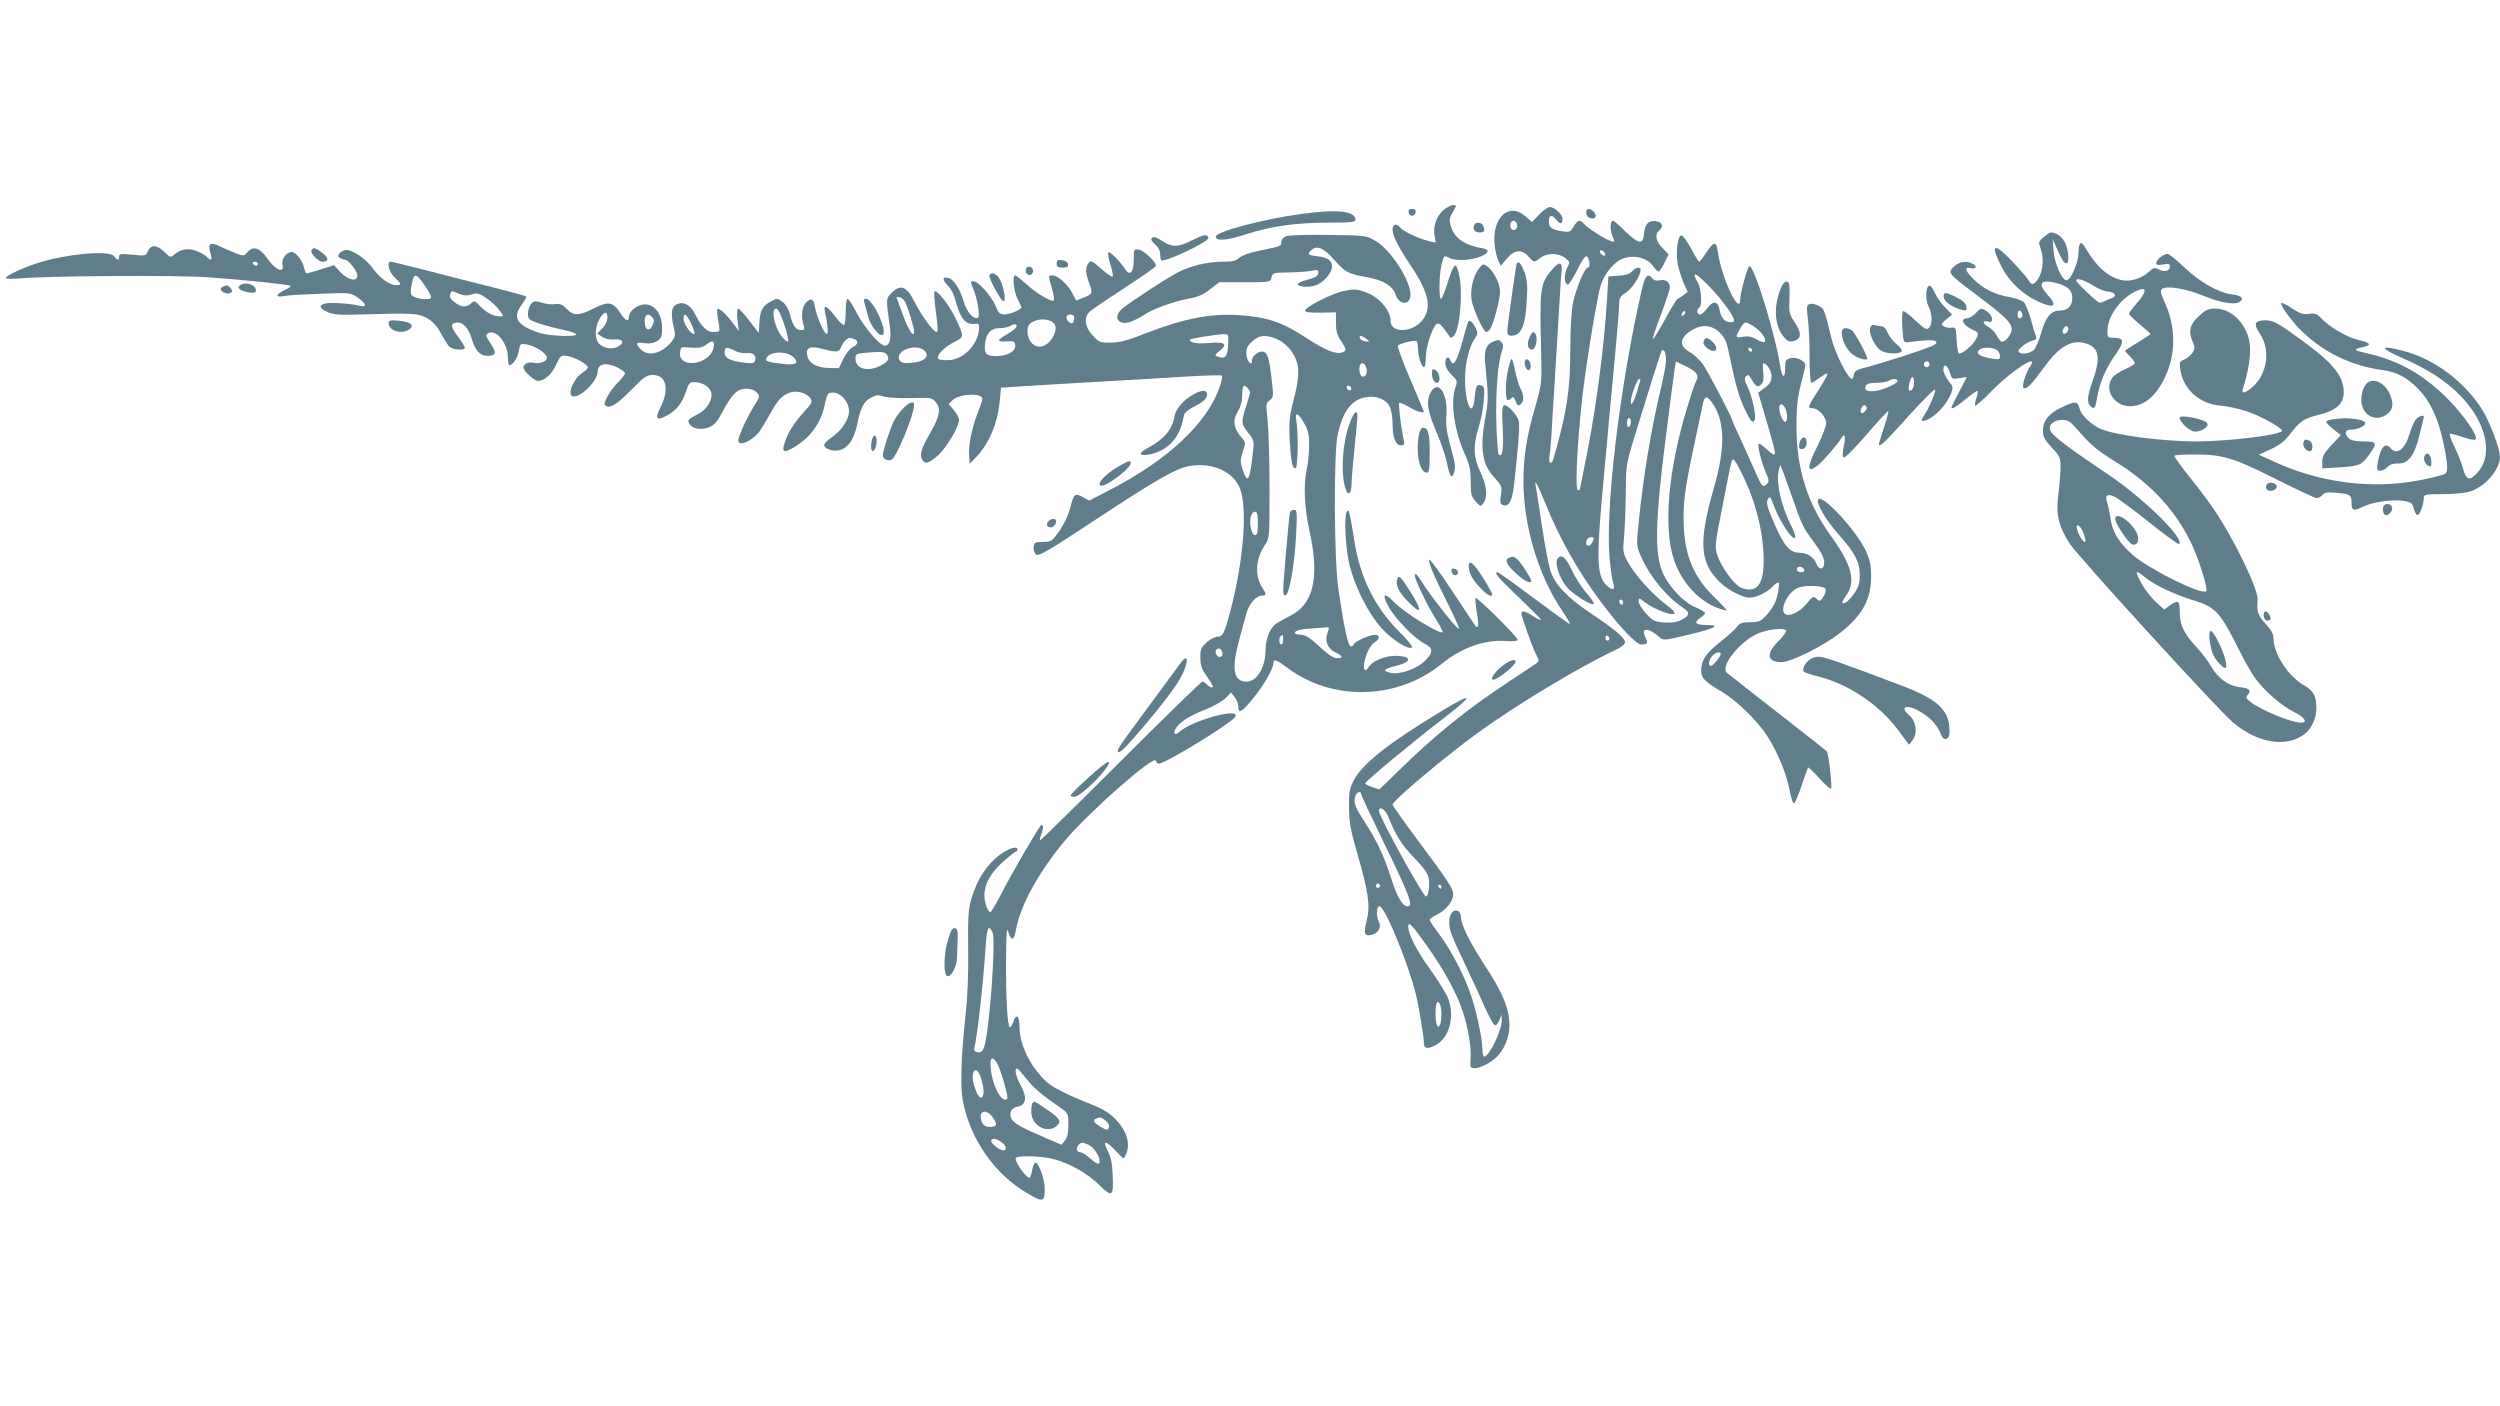 <?xml version="1.0" standalone="no"?>
<!DOCTYPE svg PUBLIC "-//W3C//DTD SVG 20010904//EN"
 "http://www.w3.org/TR/2001/REC-SVG-20010904/DTD/svg10.dtd">
<svg version="1.0" xmlns="http://www.w3.org/2000/svg"
 width="1280pt" height="720pt" viewBox="0 0 1280 720"
 preserveAspectRatio="xMidYMid meet">
<g transform="translate(0,720) scale(0.1,-0.1)"
fill="#607d8b" stroke="none">
<path d="M7391 6125 c-36 -31 -55 -84 -46 -132 l6 -35 -33 7 c-48 11 -131 49
-147 68 -20 25 -41 21 -41 -8 0 -32 29 -89 93 -185 95 -140 111 -224 54 -286
-54 -59 -157 -58 -157 2 0 57 -62 126 -133 150 -42 14 -57 15 -107 4 -65 -14
-203 -85 -198 -102 3 -7 32 -10 81 -9 l77 2 0 -54 c0 -41 6 -63 25 -91 30 -45
31 -53 5 -61 -31 -10 -87 13 -177 72 -127 83 -200 109 -344 119 -145 11 -287
-16 -484 -93 -93 -37 -133 -47 -178 -47 -55 -1 -61 2 -93 37 -41 44 -46 93
-13 123 11 10 91 64 177 120 86 56 158 106 160 112 5 17 -61 81 -88 84 -24 3
-25 1 -25 -49 0 -66 -19 -89 -43 -53 -29 44 -80 95 -87 88 -4 -4 1 -32 10 -63
10 -30 15 -58 12 -61 -3 -4 -30 14 -59 40 -48 42 -54 45 -65 29 -16 -22 -16
-48 2 -98 21 -57 20 -60 -25 -78 l-40 -16 -20 38 c-23 45 -74 91 -101 91 -23
0 -23 1 -3 -67 9 -30 13 -57 9 -61 -10 -11 -92 38 -142 85 -26 23 -50 43 -55
43 -16 0 -8 -81 12 -120 11 -22 20 -42 20 -44 0 -11 -60 -36 -87 -36 -24 0
-31 7 -46 45 -21 49 -88 125 -112 125 -18 0 -18 0 -1 -41 20 -49 35 -138 24
-145 -21 -13 -58 27 -73 80 -20 69 -54 120 -83 124 -29 4 -28 -11 2 -41 14
-14 30 -44 36 -68 25 -98 53 -134 102 -127 21 3 23 0 20 -32 -8 -79 -82 -152
-156 -154 -24 -1 -48 2 -52 7 -14 13 31 61 80 85 54 26 54 27 6 127 -32 66
-94 144 -105 133 -4 -4 -1 -52 7 -107 10 -73 11 -101 3 -101 -16 0 -78 85
-114 157 -41 82 -74 91 -125 34 -19 -21 -19 -28 0 -163 9 -61 -1 -98 -25 -98
-27 0 -104 91 -147 172 -19 38 -39 68 -45 68 -5 0 -9 -29 -9 -64 0 -36 -4 -67
-8 -70 -5 -3 -26 17 -46 44 -43 56 -62 64 -52 23 14 -61 18 -113 9 -113 -13 0
-53 91 -60 137 -7 44 -20 50 -46 24 -22 -22 -27 -75 -12 -118 6 -19 4 -23 -13
-23 -27 0 -42 20 -56 76 -8 31 -22 55 -39 68 -27 20 -28 20 -61 2 -42 -22 -55
-47 -58 -111 l-3 -50 -48 63 c-27 34 -52 62 -58 62 -5 0 -7 -23 -3 -57 l7 -58
-30 40 c-37 49 -71 80 -79 72 -4 -4 -2 -29 3 -57 6 -27 8 -52 5 -55 -3 -3 -17
-5 -32 -5 -31 0 -59 28 -89 88 -26 52 -60 70 -96 54 -28 -13 -32 -45 -15 -120
9 -39 8 -46 -12 -72 -50 -61 -120 -78 -158 -38 -29 31 -25 37 20 31 27 -4 47
0 65 11 21 14 25 24 25 67 0 106 -82 156 -152 92 -10 -9 -18 -24 -18 -35 0
-29 -18 -21 -46 22 -36 55 -60 58 -134 21 -76 -39 -104 -39 -139 -2 -21 22
-33 27 -58 24 -17 -3 -48 0 -68 7 -27 9 -39 9 -50 0 -21 -17 -30 -70 -14 -84
15 -14 92 -38 182 -57 31 -7 57 -16 57 -21 0 -14 -133 -9 -187 7 -27 8 -65 25
-84 38 -41 29 -43 62 -4 112 14 19 22 36 18 38 -5 3 -91 26 -193 52 -102 25
-254 64 -337 86 -84 21 -157 39 -163 39 -22 0 -9 -53 20 -80 36 -33 37 -40 9
-40 -34 0 -86 37 -121 87 -34 47 -101 93 -135 93 -11 0 -26 -7 -34 -16 -10
-13 -10 -17 2 -25 8 -5 19 -9 26 -9 17 0 63 -59 63 -81 0 -33 -48 -24 -86 17
l-34 36 -67 -21 c-36 -12 -70 -21 -73 -21 -4 0 -10 14 -14 32 -7 35 -42 78
-63 78 -26 0 -54 -39 -47 -65 12 -48 -36 -28 -77 31 -37 55 -74 67 -101 34
-18 -22 -19 -22 -63 -6 -24 10 -61 26 -82 36 -47 23 -60 13 -46 -35 12 -36 4
-45 -17 -21 -6 8 -31 22 -54 31 -45 17 -82 10 -117 -21 -15 -13 -20 -12 -47
16 -38 37 -68 39 -84 5 -11 -25 -14 -26 -80 -19 -59 6 -68 4 -68 -10 0 -21
-10 -20 -26 2 -23 32 -241 13 -389 -34 -76 -24 -165 -66 -165 -76 0 -6 26 -7
63 -4 152 14 817 18 977 6 187 -13 411 -37 418 -44 2 -3 -12 -13 -32 -22 -45
-22 -47 -38 -4 -30 18 4 103 9 188 12 151 6 156 5 189 -18 46 -31 54 -53 15
-44 -48 12 -152 19 -179 12 -35 -9 -31 -24 13 -44 30 -13 61 -16 172 -12 264
8 291 6 337 -19 28 -17 50 -40 69 -75 15 -28 34 -59 42 -68 16 -19 82 -25 82
-8 0 5 -16 31 -35 56 -37 49 -40 67 -11 72 33 7 65 -26 81 -82 18 -61 43 -88
80 -88 43 0 49 15 21 57 -30 43 -32 53 -12 61 40 15 96 -56 96 -123 0 -24 4
-43 8 -43 18 0 43 39 49 75 6 36 7 37 41 31 44 -7 102 -46 102 -68 0 -20 -39
-33 -72 -25 -21 6 -48 -7 -48 -23 0 -20 54 -70 75 -70 33 0 70 33 94 86 21 45
24 46 57 41 38 -6 104 -43 104 -58 0 -5 -11 -16 -25 -25 -52 -34 -86 -124 -47
-124 43 0 122 83 122 127 0 39 39 49 94 25 25 -12 46 -26 46 -33 0 -7 -16 -27
-35 -46 -38 -36 -78 -106 -68 -117 22 -21 58 -1 131 74 70 71 82 80 115 80 70
0 86 -75 36 -171 -26 -52 -17 -64 29 -40 53 27 82 62 103 123 17 50 20 53 50
51 47 -2 85 -34 82 -69 -3 -36 -31 -75 -69 -94 -53 -28 -55 -30 -44 -50 14
-26 61 -34 102 -17 26 11 42 30 67 78 48 91 76 119 121 119 24 0 43 -7 55 -20
17 -19 16 -21 -13 -67 -35 -55 -82 -157 -82 -178 0 -34 69 -5 108 45 10 14 35
55 55 91 41 74 59 93 101 109 36 13 91 -3 107 -32 9 -17 3 -27 -41 -74 -28
-30 -62 -79 -76 -109 -41 -94 -30 -106 50 -53 75 49 126 128 141 217 4 23 13
45 21 48 49 18 109 -45 100 -105 -6 -41 -42 -90 -90 -123 -20 -13 -36 -30 -36
-37 0 -21 46 -36 82 -26 43 13 72 58 88 136 16 81 33 114 71 133 24 13 37 14
64 5 18 -6 80 -10 140 -8 103 3 107 2 127 -22 27 -33 19 -73 -30 -158 -46 -80
-54 -109 -41 -134 15 -27 35 -22 84 23 44 40 105 145 105 180 0 10 -12 32 -26
49 l-27 31 20 20 c33 33 153 39 153 7 0 -6 -11 -39 -24 -72 -30 -76 -49 -168
-44 -221 l3 -40 36 38 c64 69 106 168 117 277 l7 75 105 7 c58 4 231 14 385
23 154 8 360 21 458 27 97 6 180 8 183 5 3 -3 -1 -28 -10 -54 -62 -187 -265
-378 -565 -532 l-104 -54 -34 18 c-39 22 -45 17 -62 -50 -12 -49 -41 -106 -80
-155 -16 -20 -29 -25 -63 -25 -39 0 -43 -3 -46 -26 -2 -14 4 -31 12 -38 13
-11 60 16 308 180 316 208 412 263 484 274 107 16 202 -23 245 -99 49 -87 31
-369 -42 -646 -30 -113 -38 -130 -65 -130 -13 0 -38 -13 -56 -29 -29 -26 -33
-35 -32 -79 0 -41 7 -59 37 -101 23 -32 32 -51 23 -51 -7 0 -19 7 -26 15 -7 8
-18 15 -24 15 -6 0 -195 -184 -419 -408 -224 -224 -409 -406 -412 -404 -2 2 0
15 6 29 12 31 12 56 0 48 -12 -7 -156 -255 -210 -362 -24 -46 -46 -83 -50 -83
-14 0 -31 50 -31 88 1 57 32 113 96 170 32 29 62 52 66 52 4 0 8 5 8 10 0 19
-37 10 -83 -21 -50 -33 -104 -101 -129 -164 -40 -98 -43 -117 -41 -320 2 -128
-3 -250 -13 -340 -23 -205 -28 -365 -15 -438 38 -200 162 -378 333 -478 79
-46 88 -44 87 26 0 45 -28 126 -46 132 -6 2 -14 -13 -18 -36 -4 -23 -10 -41
-14 -41 -18 0 -71 74 -71 99 0 17 139 13 201 -5 83 -24 168 -73 228 -132 66
-65 73 -59 68 53 -2 57 -10 92 -25 122 -29 55 -11 56 38 3 20 -22 39 -40 42
-40 4 0 11 14 17 31 18 51 -4 115 -59 170 -37 37 -67 54 -165 92 -68 27 -141
63 -169 84 -88 68 -156 195 -156 293 0 58 -16 74 -31 31 -6 -17 -14 -31 -18
-31 -13 0 -21 151 -20 345 1 145 4 173 12 142 13 -47 30 -43 38 9 22 127 117
300 254 463 122 145 456 439 463 406 2 -8 9 -15 15 -15 32 0 355 197 388 236
47 57 -211 -10 -284 -74 -22 -19 -32 -10 -18 17 18 32 70 66 150 97 40 15 87
42 104 58 l30 30 18 -23 c11 -13 19 -34 19 -47 0 -42 18 -32 83 49 49 61 97
145 97 172 0 23 15 18 67 -21 231 -176 565 -169 793 16 103 84 220 126 333
118 37 -3 57 0 57 7 0 14 -208 221 -215 213 -3 -3 0 -35 6 -72 7 -36 9 -69 6
-73 -4 -3 -8 -4 -10 -2 -2 2 -54 81 -117 176 -62 95 -117 170 -121 167 -10 -6
20 -78 97 -231 34 -68 58 -123 54 -123 -11 0 -119 135 -172 213 -50 76 -47 72
-54 64 -8 -8 64 -160 110 -231 20 -32 35 -60 33 -63 -14 -13 -201 102 -251
156 -48 50 -62 40 -29 -21 32 -61 131 -164 186 -193 46 -24 47 -45 2 -89 -41
-41 -128 -71 -175 -61 -44 10 -37 20 25 35 88 21 86 52 -4 52 -51 0 -117 -28
-134 -58 -16 -28 -29 -15 -22 23 9 49 31 90 55 106 27 16 25 37 -2 37 -27 0
-108 -38 -108 -51 0 -5 -6 -9 -13 -9 -15 0 -35 93 -64 290 -23 151 -25 702 -4
795 28 125 73 182 151 192 51 7 97 -12 115 -48 8 -15 15 -55 15 -88 0 -71 15
-111 43 -111 17 0 19 5 13 33 -14 67 -27 179 -22 184 3 3 25 -6 50 -21 38 -22
76 -34 76 -23 0 2 -32 77 -70 167 -39 90 -67 167 -63 171 12 11 85 29 95 23 4
-3 8 -20 8 -38 0 -39 18 -96 31 -96 5 0 9 22 9 50 0 52 32 150 54 170 14 10
22 2 73 -69 2 -3 9 2 17 10 31 34 47 223 27 312 -17 72 -26 64 -62 -49 -13
-41 -27 -74 -31 -74 -12 0 -10 125 3 176 13 49 12 48 41 33 30 -16 108 -13
157 7 43 17 50 36 15 42 -95 16 -147 52 -165 112 -10 34 -9 43 9 74 20 35 21
36 2 36 -10 0 -32 -11 -49 -25z m-6071 -275 c0 -5 -4 -10 -9 -10 -6 0 -13 5
-16 10 -3 6 1 10 9 10 9 0 16 -4 16 -10z m857 -115 c19 -26 32 -53 30 -59 -5
-13 -63 -9 -90 6 -14 7 -16 17 -12 46 13 79 22 80 72 7z m173 -39 c24 -10 41
-11 65 -3 27 8 38 6 73 -18 23 -15 53 -42 67 -61 24 -32 25 -34 6 -34 -34 0
-72 19 -102 52 -28 29 -31 30 -48 14 -24 -22 -51 -20 -84 7 -20 15 -26 27 -22
40 8 20 5 20 45 3z m2286 -46 c15 -31 44 -127 44 -147 0 -37 -25 0 -56 82 -19
50 -34 91 -34 93 0 2 8 2 17 0 10 -2 23 -14 29 -28z m-621 -111 c15 -44 24
-83 20 -87 -4 -4 -18 7 -31 23 -39 49 -59 145 -30 145 9 0 24 -30 41 -81z
m-905 34 c0 -15 -11 -39 -26 -54 l-26 -27 26 -17 c15 -10 39 -15 63 -13 46 4
53 -20 12 -39 -32 -16 -84 -1 -99 27 -16 30 -11 83 10 118 24 39 40 41 40 5z
m230 2 c10 -12 10 -21 1 -41 -13 -30 -35 -27 -39 5 -7 46 14 65 38 36z m198
-31 c13 -26 20 -49 17 -53 -11 -11 -55 49 -55 75 0 37 14 29 38 -22z m1962 28
c0 -26 -11 -34 -27 -21 -20 17 -16 39 7 39 13 0 20 -7 20 -18z m-102 -30 c21
-28 -11 -96 -55 -113 -48 -18 -90 30 -81 92 6 45 106 60 136 21z m-194 -15
c-3 -8 -23 -24 -44 -36 -57 -32 -59 -42 -8 -39 38 3 43 0 46 -19 4 -30 -35
-54 -93 -56 -55 -2 -68 12 -61 66 6 52 30 77 75 77 20 0 43 5 51 10 22 14 40
12 34 -3z m1084 -94 c-3 -60 -16 -74 -56 -58 -13 5 -12 10 13 29 43 35 26 47
-54 40 -42 -4 -75 -2 -87 4 -16 9 -16 12 -4 16 20 7 127 23 163 25 28 1 28 1
25 -56z m258 27 c24 -12 53 -37 68 -61 41 -61 43 -116 11 -240 -24 -92 -26
-116 -22 -209 7 -116 14 -153 31 -147 12 4 14 189 3 246 -9 46 12 36 42 -19
20 -35 24 -57 24 -114 -1 -39 -6 -91 -12 -116 -18 -77 -13 -198 14 -320 53
-240 20 -377 -105 -436 -30 -15 -63 -34 -73 -42 -27 -24 -47 -78 -47 -126 0
-93 -44 -166 -98 -166 -67 0 -78 65 -37 215 14 50 30 109 36 132 13 50 50 93
79 93 24 0 25 8 6 36 -43 62 -39 150 10 223 24 35 24 37 24 296 0 143 -5 298
-10 345 -9 80 -9 86 11 101 20 15 20 19 9 115 -13 110 -22 134 -50 134 -22 0
-50 -26 -50 -47 0 -31 -25 -5 -28 30 -3 30 2 43 27 67 36 36 76 39 137 10z
m450 5 c18 -15 18 -15 -5 -13 -14 2 -26 9 -29 16 -5 17 10 15 34 -3z m-2622
-1 c24 -9 19 -29 -9 -42 -13 -6 -34 -32 -47 -59 l-23 -48 -53 1 c-60 2 -99 23
-108 60 -11 44 11 55 76 38 72 -19 87 -18 95 6 7 22 32 50 45 50 5 0 15 -3 24
-6z m-722 -49 c-23 -85 -180 -103 -170 -20 2 25 7 30 28 27 65 -6 83 -4 108
15 33 25 44 18 34 -22z m110 -11 c17 -9 44 -14 60 -12 32 5 53 -13 44 -38 -5
-14 -16 -16 -54 -11 -75 9 -102 23 -102 52 0 29 10 31 52 9z m972 0 c25 -25 4
-52 -48 -59 -59 -9 -80 -4 -84 22 -6 45 96 74 132 37z m-670 -34 c28 -28 12
-40 -47 -34 -79 8 -99 14 -94 27 12 39 104 43 141 7z m476 15 c17 -21 7 -39
-33 -58 -68 -33 -127 -15 -127 38 0 21 6 24 43 28 88 8 105 7 117 -8z m2456
-71 c7 -27 -7 -50 -25 -40 -6 4 -11 20 -11 37 0 37 27 40 36 3z m-596 -125 c0
-3 -9 -35 -20 -69 -26 -82 -26 -90 11 -136 29 -37 31 -42 24 -99 -16 -149 -27
-167 -54 -86 -11 36 -11 48 2 89 15 44 15 48 -2 67 -46 50 -52 92 -21 143 12
19 20 50 20 76 0 23 3 46 7 50 7 7 33 -20 33 -35z m517 15 c-9 -9 -28 6 -21
18 4 6 10 6 17 -1 6 -6 8 -13 4 -17z m-477 -684 c0 -46 -3 -60 -15 -60 -17 0
-30 59 -21 95 4 14 13 25 21 25 12 0 15 -14 15 -60z m357 -560 c-16 -41 0 -81
40 -100 39 -18 42 -30 8 -30 -17 0 -47 20 -90 60 -49 46 -72 60 -95 60 -16 0
-30 4 -30 10 0 12 28 19 95 23 28 2 57 4 67 5 14 2 15 -2 5 -28z m-227 -35 c0
-14 -4 -25 -10 -25 -11 0 -14 33 -3 43 11 11 13 8 13 -18z m-313 -61 c9 -23
-11 -38 -26 -20 -13 16 -7 36 10 36 5 0 12 -7 16 -16z m-1175 -1439 c18 -41
-17 -516 -44 -588 -8 -21 -17 -27 -32 -25 -12 2 -20 9 -18 18 17 72 46 333 58
518 6 103 15 122 36 77z m22 -667 c19 -30 61 -176 53 -184 -26 -26 -75 63 -84
152 -6 59 6 71 31 32z m151 -81 c40 -50 71 -77 168 -144 47 -33 47 -33 47 -92
0 -41 -5 -65 -18 -81 l-17 -21 -80 34 c-122 52 -163 75 -175 97 -16 30 -4 57
30 64 44 8 50 47 17 107 -26 45 -35 90 -19 88 4 0 25 -24 47 -52z m-237 16
c23 -61 24 -113 3 -113 -14 0 -41 71 -41 105 0 43 23 47 38 8z m61 -209 c30
-38 27 -54 -9 -54 -23 0 -33 6 -42 24 -23 53 15 75 51 30z m582 -22 c14 -12
20 -25 16 -35 -6 -15 -10 -15 -42 4 -37 22 -43 34 -22 42 20 9 24 8 48 -11z
m-536 -108 c27 -18 34 -44 11 -44 -19 0 -67 40 -61 51 9 13 22 11 50 -7z m448
-15 c26 -12 57 -57 57 -83 0 -22 -10 -20 -50 14 -19 17 -40 30 -47 30 -19 0
-26 19 -13 35 15 18 22 18 53 4z"/>
<path d="M6605 4578 c-5 -15 -35 -358 -35 -401 0 -18 4 -27 13 -25 19 7 45
158 53 306 6 120 5 132 -10 132 -9 0 -19 -6 -21 -12z"/>
<path d="M5287 1553 c-4 -3 -7 -24 -7 -45 0 -71 82 -116 131 -72 25 23 15 39
-52 84 -63 43 -62 43 -72 33z"/>
<path d="M7880 6101 l-36 -38 -32 28 c-87 78 -176 -7 -159 -150 3 -26 11 -59
18 -75 l13 -27 31 37 c38 46 78 49 111 10 28 -31 29 -31 61 -6 34 26 92 26
127 -1 25 -20 25 -21 10 -50 -17 -33 -16 -80 2 -86 6 -2 27 31 48 72 21 46 41
75 49 73 15 -6 22 -58 7 -58 -16 0 -60 -104 -76 -180 -8 -40 -14 -130 -14
-235 0 -212 -18 -328 -86 -562 -10 -36 -27 -27 -21 10 3 17 9 79 12 137 3 58
10 168 15 245 5 77 14 226 20 330 6 105 12 209 15 233 6 52 -11 56 -49 11 -61
-72 -64 -93 -55 -434 3 -145 2 -154 -29 -262 -45 -155 -62 -260 -62 -383 0
-234 76 -488 202 -673 22 -32 38 -60 36 -62 -2 -2 -84 57 -183 131 -98 74
-183 134 -187 134 -21 0 1 -27 107 -127 63 -61 115 -113 115 -116 0 -4 -18 4
-40 18 -42 27 -60 31 -60 15 0 -18 52 -164 72 -205 20 -38 20 -40 2 -53 -11
-7 -77 -51 -149 -99 -206 -136 -375 -272 -561 -456 l-92 -89 -36 12 c-20 6
-36 15 -36 19 0 10 244 213 397 330 163 125 162 142 -2 43 -275 -166 -408
-271 -453 -356 -23 -45 -26 -62 -25 -141 0 -74 8 -115 42 -234 58 -201 68
-270 48 -346 -17 -66 -11 -81 27 -71 33 8 50 39 36 65 -15 29 -13 81 3 81 27
0 146 -288 186 -450 15 -60 41 -217 41 -246 0 -33 15 -37 55 -18 78 37 108
156 65 253 -12 24 -52 89 -91 143 -66 91 -109 176 -109 214 0 29 19 10 94 -96
84 -117 154 -244 184 -335 26 -76 45 -182 42 -232 -2 -21 -2 -44 -1 -50 3 -33
101 5 144 56 41 49 61 113 54 179 -6 74 -41 151 -128 284 -76 117 -119 205
-119 244 0 13 -7 27 -15 30 -25 10 -45 -16 -45 -56 0 -42 6 -59 88 -232 32
-68 76 -162 97 -211 22 -48 44 -87 50 -87 6 0 16 12 22 27 l11 28 1 -26 c2
-52 -64 -189 -90 -189 -5 0 -9 18 -9 40 0 55 -36 217 -67 298 -36 98 -101 218
-155 290 -27 35 -48 67 -48 72 0 5 16 17 35 26 47 22 85 69 85 104 0 32 -20
62 -190 290 -66 89 -120 166 -120 170 0 20 260 239 435 367 189 138 520 338
702 423 32 15 53 31 53 41 0 23 -50 65 -174 148 -125 84 -187 150 -209 223 -9
29 -28 130 -42 223 -14 94 -28 184 -31 200 -10 49 6 22 46 -77 73 -181 166
-348 283 -505 102 -136 184 -223 211 -223 32 0 36 8 20 38 -26 50 17 50 72 0
21 -18 23 -18 152 13 136 32 166 49 88 49 -54 0 -66 13 -31 36 14 9 25 20 25
25 0 5 -23 18 -50 30 -65 28 -141 111 -171 187 -38 94 -33 271 19 677 23 182
44 344 47 362 l6 32 54 -26 c56 -28 66 -45 46 -82 -6 -10 -25 -69 -44 -132
-95 -313 -121 -604 -68 -770 38 -118 128 -218 231 -254 22 -8 40 -12 40 -9 0
3 -31 36 -68 72 -107 105 -152 223 -152 397 0 118 9 171 98 584 10 48 23 48
54 0 60 -92 61 -226 4 -424 -81 -281 -74 -386 31 -487 41 -40 114 -77 151 -78
35 0 89 26 117 56 14 15 28 24 32 21 3 -4 1 -31 -6 -61 -8 -38 -24 -68 -50
-98 -36 -40 -42 -43 -90 -44 -41 0 -55 -5 -67 -22 -8 -12 -46 -47 -85 -77 -75
-61 -99 -96 -99 -148 0 -39 18 -57 104 -108 76 -44 183 -148 234 -227 53 -82
100 -196 115 -279 7 -37 16 -66 22 -66 5 1 23 41 39 90 16 48 31 90 33 93 3 3
29 -22 58 -55 30 -33 57 -57 60 -53 7 7 -12 175 -21 190 -3 4 -116 94 -252
199 -136 106 -253 198 -261 205 -33 30 56 148 148 195 48 25 144 38 155 21 3
-6 -14 -31 -39 -55 -65 -65 -58 -107 18 -107 47 0 209 81 294 146 117 91 163
173 163 291 0 63 -5 85 -29 137 -51 104 -217 284 -241 260 -15 -16 37 -106
105 -182 82 -92 107 -139 107 -206 0 -40 -5 -60 -26 -91 -28 -40 -53 -61 -63
-52 -2 3 5 19 17 35 54 73 33 158 -75 307 -121 167 -177 344 -177 560 0 101 5
149 22 215 12 47 23 91 23 99 3 22 -45 45 -76 37 -24 -6 -27 -11 -27 -52 0
-55 -16 -50 -25 9 -24 162 -135 522 -158 514 -10 -3 -46 -134 -47 -169 -1 -92
-96 109 -115 244 -8 55 -19 54 -60 -7 -16 -25 -32 -45 -35 -45 -3 0 -22 30
-42 68 -20 37 -42 67 -49 67 -19 0 -30 -87 -19 -148 6 -27 19 -70 30 -95 l21
-46 -23 -18 c-13 -10 -26 -18 -29 -18 -4 0 -32 -47 -64 -105 -32 -58 -60 -104
-62 -101 -3 3 16 59 41 125 25 67 46 129 46 140 0 26 -24 43 -52 36 -16 -4
-29 -1 -37 9 -25 30 -38 16 -56 -61 -112 -494 -186 -1109 -164 -1369 5 -56 13
-113 18 -128 14 -36 -3 -43 -33 -13 -54 54 -55 128 -6 647 5 52 14 147 19 210
6 63 20 212 31 330 11 118 20 232 20 252 0 32 5 41 35 60 32 21 75 87 75 116
0 18 -25 14 -45 -8 -12 -13 -33 -20 -69 -22 l-51 -3 -7 -115 c-16 -272 -63
-612 -123 -895 -8 -38 -15 -73 -15 -77 0 -5 -5 -8 -11 -8 -19 0 3 353 37 590
27 191 64 408 79 457 20 66 75 130 126 143 54 15 112 -2 141 -40 12 -17 25
-30 30 -30 5 0 18 20 30 44 l21 44 -31 32 c-34 34 -41 70 -17 90 22 18 18 39
-9 46 -41 10 -64 -11 -68 -58 -4 -62 -26 -60 -95 6 -31 31 -60 56 -64 56 -15
0 -17 -45 -4 -77 14 -33 14 -34 -8 -27 -29 9 -119 66 -136 87 -20 25 -34 21
-54 -13 -17 -28 -21 -30 -60 -24 -52 8 -67 20 -67 50 0 34 16 38 38 9 20 -25
32 -24 32 5 0 22 -41 60 -65 60 -10 0 -35 -17 -55 -39z m-113 -47 c8 -21 -13
-42 -28 -27 -13 13 -5 43 11 43 6 0 13 -7 17 -16z m451 -153 c3 -8 -1 -12 -9
-9 -7 2 -15 10 -17 17 -3 8 1 12 9 9 7 -2 15 -10 17 -17z m618 -267 c47 -66
53 -84 28 -84 -32 0 -52 20 -59 60 -8 50 -34 54 -65 10 -12 -16 -28 -30 -36
-30 -16 0 -19 26 -4 35 17 11 11 98 -9 132 -11 17 -17 34 -13 37 9 10 108 -91
158 -160z m-214 -46 c-7 -7 -12 -8 -12 -2 0 14 12 26 19 19 2 -3 -1 -11 -7
-17z m355 -58 c36 -22 68 -64 59 -79 -4 -6 -20 -2 -41 11 -26 15 -44 18 -70
14 -40 -8 -42 -3 -15 42 23 38 25 38 67 12z m-172 -33 c27 -27 36 -47 49 -112
31 -151 47 -210 78 -277 30 -65 41 -78 52 -59 10 15 -13 122 -35 168 -17 34
-19 47 -10 56 9 9 14 9 21 -3 28 -48 37 -55 55 -40 13 11 16 25 13 62 -3 26
-3 48 0 48 18 0 42 -38 42 -66 0 -26 -7 -39 -34 -59 l-34 -26 20 -67 c61 -207
70 -243 64 -249 -3 -4 -22 9 -41 27 -19 18 -37 31 -40 28 -8 -8 13 -96 36
-147 17 -40 18 -46 4 -60 -19 -20 -26 -12 -65 79 -18 41 -50 113 -71 158 -22
46 -39 86 -39 88 0 13 -126 254 -151 289 -17 23 -48 52 -70 64 -55 31 -49 73
14 111 51 31 103 26 142 -13z m166 -90 c-1 -12 -15 -9 -19 4 -3 6 1 10 8 8 6
-3 11 -8 11 -12z m-441 -48 c0 -21 -11 -85 -25 -142 -51 -211 -92 -461 -115
-692 -12 -119 -12 -120 13 -177 44 -100 131 -205 213 -259 38 -25 37 -40 -6
-62 -25 -13 -50 -17 -89 -14 -48 3 -58 8 -93 45 -21 23 -38 51 -38 62 0 20 1
20 34 -5 45 -34 136 -69 148 -57 6 6 -10 24 -41 46 -68 50 -161 153 -195 216
-27 49 -28 57 -21 129 4 42 8 144 9 226 2 160 -3 137 79 400 14 44 42 134 62
200 21 66 39 123 42 128 10 17 23 -7 23 -44z m-133 -113 c-3 -8 -11 -32 -16
-53 -6 -21 -15 -45 -21 -53 -8 -12 -10 -12 -10 5 0 28 32 115 43 115 5 0 7 -6
4 -14z m743 -135 c13 -25 13 -71 0 -71 -12 0 -30 42 -30 71 0 25 16 25 30 0z
m-790 -70 c0 -11 -4 -23 -10 -26 -6 -4 -10 5 -10 19 0 14 5 26 10 26 6 0 10
-9 10 -19z m572 -273 c68 -138 108 -299 108 -437 0 -98 -21 -145 -67 -149 -18
-2 -43 4 -57 14 -37 23 -94 105 -112 158 -15 45 -15 53 26 259 22 116 43 218
46 225 7 22 19 7 56 -70z m248 -97 c58 -166 58 -167 121 -252 34 -46 49 -76
49 -98 0 -38 -26 -43 -40 -7 -12 33 -48 56 -87 56 -49 0 -79 35 -128 148 -37
86 -43 107 -34 125 11 19 13 16 30 -29 31 -83 93 -179 110 -168 5 3 -4 31 -20
62 -51 103 -77 214 -65 278 3 19 8 33 10 31 2 -2 27 -68 54 -146z m-1010 -229
c0 -5 -6 -16 -13 -27 -16 -20 -33 -5 -23 20 6 16 36 21 36 7z m1078 -159 c2
-8 -5 -13 -17 -13 -12 0 -21 6 -21 16 0 18 31 15 38 -3z m108 -98 c4 -8 -1
-27 -11 -41 -15 -24 -18 -24 -34 -10 -16 15 -20 13 -49 -22 -33 -42 -82 -68
-108 -58 -38 15 7 114 61 136 36 16 135 12 141 -5z m-1036 -71 c0 -8 -4 -12
-10 -9 -5 3 -10 10 -10 16 0 5 5 9 10 9 6 0 10 -7 10 -16z m-70 -185 c0 -5 -4
-9 -10 -9 -5 0 -10 7 -10 16 0 8 5 12 10 9 6 -3 10 -10 10 -16z m570 -78 c0
-13 -40 -61 -51 -61 -15 0 -10 32 8 52 17 19 43 24 43 9z m-1840 -720 c0 -4
50 -111 111 -237 140 -287 157 -334 125 -334 -26 0 -54 50 -85 148 -32 103
-76 196 -134 284 -48 72 -59 102 -47 134 9 22 30 26 30 5z m136 -108 c40 -100
71 -150 134 -214 48 -50 70 -81 75 -106 7 -37 -2 -93 -14 -93 -15 0 -241 411
-241 438 0 27 32 9 46 -25z m-42 -364 c-3 -5 -10 -7 -15 -3 -5 3 -7 10 -3 15
3 5 10 7 15 3 5 -3 7 -10 3 -15z m316 1 c0 -5 -2 -10 -4 -10 -3 0 -8 5 -11 10
-3 6 -1 10 4 10 6 0 11 -4 11 -10z m-6 -606 c8 -20 8 -78 0 -98 -12 -31 -24
-4 -24 55 0 57 11 77 24 43z"/>
<path d="M8723 5453 c-4 -10 2 -23 17 -35 41 -33 67 -5 29 31 -27 25 -38 26
-46 4z"/>
<path d="M7212 6113 c2 -10 10 -18 18 -18 8 0 16 8 18 18 2 12 -3 17 -18 17
-15 0 -20 -5 -18 -17z"/>
<path d="M8122 6108 c2 -15 11 -24 26 -26 24 -4 30 16 10 36 -20 20 -40 14
-36 -10z"/>
<path d="M6665 6105 c-199 -27 -440 -91 -440 -116 0 -25 54 -21 153 11 129 42
258 60 425 60 113 0 137 3 137 14 0 46 -93 56 -275 31z"/>
<path d="M7548 6048 c-9 -23 3 -38 28 -38 25 0 28 7 18 34 -7 19 -40 21 -46 4z"/>
<path d="M10463 5986 c-26 -23 -27 -26 -15 -58 22 -63 8 -144 -30 -176 -13
-10 -18 -8 -33 15 -10 16 -48 58 -83 96 -94 97 -113 89 -56 -25 44 -87 119
-155 213 -192 62 -24 72 -8 26 43 -56 62 -38 84 50 60 54 -15 75 -36 75 -75 0
-41 -23 -64 -64 -64 -45 0 -72 -33 -95 -114 -10 -37 -27 -76 -36 -86 -19 -21
-69 -27 -80 -11 -7 12 40 49 72 57 18 5 22 11 17 23 -4 9 -16 48 -26 86 -11
39 -27 77 -35 87 -8 9 -42 21 -75 27 -76 13 -131 41 -185 93 -42 41 -47 64
-12 55 26 -7 34 10 10 22 -33 18 -70 12 -97 -14 -33 -33 -33 -33 121 -149 140
-105 175 -139 175 -172 0 -24 -31 -64 -50 -64 -5 0 -16 13 -25 29 -8 17 -28
38 -44 47 -33 19 -33 35 0 27 31 -9 21 37 -13 56 -25 15 -28 14 -52 -12 -14
-15 -35 -27 -46 -27 -33 0 -21 -32 18 -52 46 -22 46 -22 28 -56 -16 -30 -65
-72 -85 -72 -6 0 -11 29 -13 68 -3 65 -4 67 -28 64 -14 -1 -32 2 -40 8 -13 9
-10 14 15 35 l30 24 -37 38 c-20 21 -44 55 -53 76 -9 21 -21 37 -28 34 -18 -6
-20 -72 -3 -106 20 -38 21 -95 1 -111 -12 -10 -24 -3 -69 40 -30 29 -59 50
-63 47 -4 -3 -6 -40 -3 -84 5 -76 6 -78 30 -75 89 12 133 13 142 4 7 -7 0 -15
-23 -25 -56 -23 -249 -85 -324 -105 -58 -14 -71 -21 -73 -40 -2 -12 -6 -22 -9
-22 -22 0 -88 131 -108 216 -35 144 -35 143 -65 159 -16 8 -36 12 -45 8 -15
-5 -16 -15 -9 -72 5 -36 9 -126 9 -198 0 -75 4 -133 9 -133 5 0 24 12 43 26
19 14 37 24 39 21 3 -3 -16 -38 -41 -77 -60 -94 -62 -100 -36 -100 31 0 71
-44 71 -77 0 -15 -21 -69 -46 -120 -54 -107 -54 -139 0 -98 29 22 101 105 126
145 16 26 21 4 10 -45 -6 -29 -7 -52 -2 -57 6 -6 53 41 118 116 59 69 110 124
112 121 2 -2 -7 -40 -22 -83 -14 -44 -26 -82 -26 -86 0 -20 32 10 151 143 77
85 135 143 137 135 3 -14 -36 -103 -60 -136 -21 -29 0 -32 41 -5 44 29 81 75
101 124 11 30 10 35 -14 64 -14 17 -26 42 -26 56 0 35 22 24 34 -16 9 -32 11
-33 48 -27 l38 6 -37 -72 c-48 -93 -46 -88 -35 -88 5 0 35 21 66 46 31 26 59
45 61 42 3 -3 0 -19 -6 -37 -6 -18 -9 -35 -6 -38 3 -3 41 31 84 75 101 103
242 195 199 129 -25 -37 -46 -106 -35 -113 15 -9 36 12 106 107 79 109 143
144 218 119 62 -21 71 -72 30 -188 -28 -79 -31 -112 -13 -130 20 -20 26 -14
33 31 14 87 45 160 102 240 40 58 38 77 -12 77 -33 0 -35 2 -35 34 0 47 24 99
67 147 32 35 88 69 114 69 20 0 7 -30 -31 -73 -22 -25 -40 -49 -40 -54 0 -4
25 -28 55 -53 30 -25 55 -47 55 -50 0 -3 -30 -22 -65 -44 -36 -21 -65 -40 -65
-42 0 -2 11 -14 25 -28 14 -14 25 -30 25 -35 0 -6 -23 -20 -50 -32 -28 -12
-57 -31 -65 -43 -44 -62 9 -146 92 -146 77 0 147 65 191 180 43 111 38 235
-14 351 -23 51 -25 62 -13 70 25 18 122 1 212 -36 90 -37 167 -49 189 -27 17
17 2 29 -47 35 -69 10 -161 62 -241 138 -40 38 -79 69 -86 69 -21 0 -58 -30
-58 -46 0 -12 8 -13 35 -8 28 5 35 3 35 -10 0 -23 -27 -31 -56 -16 -22 12 -27
11 -52 -12 -35 -33 -93 -51 -135 -43 -73 16 -129 64 -188 163 -24 42 -36 35
-37 -22 -1 -53 -40 -141 -62 -141 -23 0 -61 86 -66 152 l-4 58 20 -45 c30 -65
35 -73 48 -78 18 -6 15 64 -5 105 -14 30 -45 53 -73 53 -5 0 -21 -11 -37 -24z
m252 -247 c27 -17 62 -32 79 -32 34 -2 47 -24 19 -33 -10 -3 -26 -10 -35 -15
-10 -5 -22 -9 -28 -9 -11 0 -120 104 -120 114 0 15 40 3 85 -25z m-362 -143
c6 -15 -1 -26 -15 -26 -4 0 -8 9 -8 20 0 23 15 27 23 6z m237 -80 c0 -16 -18
-31 -27 -22 -8 8 5 36 17 36 5 0 10 -6 10 -14z m-369 -106 c10 -6 19 -20 19
-32 0 -19 -4 -20 -41 -14 -60 10 -83 24 -68 42 13 16 62 19 90 4z m-341 -75
c0 -8 -7 -15 -15 -15 -8 0 -15 7 -15 15 0 8 7 15 15 15 8 0 15 -7 15 -15z
m-80 -94 c0 -27 -15 -49 -26 -39 -7 8 8 68 17 68 5 0 9 -13 9 -29z m-85 10 c8
-13 -82 -52 -122 -54 -38 -1 -48 6 -40 28 5 10 20 15 54 15 26 0 55 5 63 10
19 12 37 13 45 1z m-165 -155 c-17 -22 -32 -9 -19 16 8 14 14 17 22 9 7 -7 6
-15 -3 -25z"/>
<path d="M6104 5970 c-73 -37 -103 -37 -155 -3 -28 18 -43 23 -51 15 -7 -7 -3
-17 16 -33 16 -14 26 -33 26 -49 0 -15 2 -29 5 -32 15 -15 249 96 242 115 -6
20 -23 17 -83 -13z"/>
<path d="M6583 5990 c-13 -5 -23 -18 -23 -29 0 -22 2 -21 -119 -46 -44 -9 -83
-23 -96 -35 -17 -16 -35 -20 -86 -20 -76 0 -160 -20 -227 -54 -57 -29 -258
-160 -289 -189 -49 -45 -12 -89 52 -62 20 8 48 23 63 33 41 29 149 68 224 82
51 9 79 21 114 49 l47 36 131 0 c130 0 130 0 136 24 5 24 9 25 90 26 47 1 100
5 118 9 25 6 32 4 32 -8 0 -19 -15 -28 -65 -41 -22 -5 -40 -14 -40 -20 0 -15
64 -18 96 -4 38 15 79 64 79 94 0 31 -22 47 -75 53 -47 5 -53 10 -33 30 28 28
65 14 118 -47 57 -65 73 -74 173 -91 82 -15 128 -44 143 -90 15 -44 59 -55 73
-18 22 60 -88 243 -177 295 -46 27 -50 28 -242 30 -110 2 -205 -1 -217 -7z"/>
<path d="M1595 5919 c-9 -14 34 -59 56 -59 37 0 32 24 -11 53 -29 20 -36 21
-45 6z"/>
<path d="M5410 5851 c0 -17 6 -21 31 -21 24 0 30 4 27 18 -2 10 -14 18 -31 20
-22 3 -27 -1 -27 -17z"/>
<path d="M7766 5852 c-4 -6 -44 -293 -48 -337 -2 -30 4 -36 30 -33 42 5 63 58
69 178 5 80 2 108 -11 145 -18 46 -31 61 -40 47z"/>
<path d="M7573 5826 c-30 -37 -46 -108 -39 -160 7 -47 61 -166 76 -166 4 0 12
6 18 13 17 20 52 152 52 193 0 44 -34 109 -66 131 -20 13 -24 12 -41 -11z"/>
<path d="M5253 5824 c-7 -19 11 -39 26 -30 16 10 13 33 -4 40 -9 3 -18 -1 -22
-10z"/>
<path d="M5066 5792 c-8 -13 65 -145 74 -135 12 11 -4 87 -24 118 -16 25 -40
33 -50 17z"/>
<path d="M9116 5719 c-37 -91 -30 -191 18 -245 18 -21 28 -26 49 -20 41 10 43
40 7 94 -30 44 -31 51 -28 127 2 67 0 80 -13 83 -11 2 -22 -11 -33 -39z"/>
<path d="M1230 5740 c-21 -13 -2 -29 43 -37 30 -4 37 -2 37 10 0 29 -50 46
-80 27z"/>
<path d="M1143 5733 c-7 -2 -13 -9 -13 -13 0 -15 35 -29 50 -20 11 7 11 11 1
24 -14 17 -18 18 -38 9z"/>
<path d="M9952 5678 c3 -23 44 -52 91 -64 26 -6 28 -4 25 16 -2 16 -17 31 -48
46 -57 30 -72 30 -68 2z"/>
<path d="M4425 5653 c3 -10 11 -40 18 -67 12 -53 61 -116 78 -99 23 23 -53
183 -87 183 -11 0 -14 -5 -9 -17z"/>
<path d="M11680 5647 c0 -7 8 -24 18 -38 114 -167 293 -276 502 -304 73 -10
123 -37 181 -96 61 -63 102 -148 128 -271 23 -107 26 -154 11 -163 -18 -11
-114 -33 -193 -44 -226 -31 -470 6 -685 106 l-77 35 61 28 c40 18 71 41 90 66
60 78 76 90 152 109 92 22 132 57 132 116 0 79 -49 144 -191 249 -142 105
-168 120 -210 120 -56 0 -63 -18 -28 -69 56 -84 37 -209 -41 -275 -36 -30 -55
-34 -47 -8 41 128 48 223 22 285 -33 79 -95 127 -164 127 -33 0 -49 -7 -80
-36 -48 -42 -58 -78 -36 -130 14 -34 14 -39 0 -61 -9 -13 -28 -28 -42 -34 -23
-9 -25 -13 -20 -49 13 -101 96 -177 204 -187 32 -2 89 -14 127 -26 68 -20 187
-85 190 -102 3 -21 -273 -55 -440 -55 -171 0 -409 31 -487 63 -50 22 -104 73
-110 107 -8 37 -22 38 -92 4 -65 -30 -95 -68 -95 -120 0 -30 8 -46 45 -85 41
-44 45 -52 45 -100 0 -28 -5 -90 -11 -138 -14 -105 0 -165 59 -256 45 -68 756
-847 835 -914 126 -107 277 -131 368 -58 34 26 59 81 59 129 0 63 -15 91 -60
117 -84 47 -160 163 -160 244 0 21 -12 43 -40 73 -39 42 -46 63 -41 124 4 52
-120 308 -219 455 -28 42 -87 121 -132 176 -44 55 -78 103 -75 106 3 3 46 6
94 6 150 1 205 -15 422 -124 108 -54 203 -99 212 -99 9 0 23 7 30 16 11 13 26
15 71 11 72 -6 78 -11 78 -53 0 -39 11 -42 59 -18 46 23 149 38 203 30 43 -6
49 -11 56 -38 4 -18 13 -33 19 -35 11 -4 33 55 33 90 0 15 11 17 98 17 62 0
115 6 143 15 76 26 149 112 149 176 0 41 -54 183 -92 243 -92 145 -246 259
-405 300 -122 32 -122 15 1 -39 122 -53 216 -113 288 -186 135 -134 176 -303
96 -395 -43 -49 -61 -45 -77 17 -8 28 -28 80 -46 115 -18 38 -27 64 -20 64 7
0 37 -9 68 -19 35 -12 59 -16 63 -10 11 19 -61 123 -141 204 -125 127 -253
199 -415 236 -73 16 -75 21 -17 33 42 10 32 22 -27 35 -57 13 -154 69 -194
114 -19 20 -30 24 -60 20 -30 -4 -46 1 -90 30 -28 20 -52 30 -52 24z m-1046
-644 c73 -84 103 -109 205 -172 177 -110 307 -252 386 -425 36 -78 81 -224 71
-233 -22 -22 -298 115 -379 188 -70 63 -103 117 -112 189 -4 30 -12 66 -17 79
-13 35 4 46 42 26 18 -9 97 -68 177 -132 79 -63 147 -112 150 -109 29 29 -181
234 -362 356 -193 129 -282 196 -295 221 -17 30 12 59 58 59 30 0 42 -8 76
-47z m32 -529 c8 -20 13 -41 11 -47 -4 -13 -32 27 -42 61 -11 37 15 26 31 -14z
m317 -230 c45 -38 152 -89 249 -118 109 -34 135 -61 219 -228 33 -68 76 -144
95 -170 50 -68 136 -142 199 -173 54 -27 73 -55 36 -55 -50 0 -209 66 -261
108 -21 17 -22 22 -11 35 19 23 7 34 -44 39 -56 7 -109 45 -144 106 -14 25
-49 71 -78 102 -62 67 -83 112 -83 180 0 56 -8 60 -51 30 l-28 -21 -42 38
c-22 20 -54 60 -70 88 -42 73 -38 83 14 39z"/>
<path d="M10830 4542 c0 -22 66 -121 86 -129 23 -8 37 12 30 42 -15 60 -116
137 -116 87z"/>
<path d="M11314 3918 c4 -28 12 -61 18 -72 14 -28 49 -66 61 -66 15 0 -2 70
-34 132 -37 74 -54 76 -45 6z"/>
<path d="M1990 5545 c0 -39 67 -59 106 -31 28 21 7 38 -55 44 -44 4 -51 2 -51
-13z"/>
<path d="M7517 5553 c-2 -5 -17 -54 -32 -110 -27 -97 -45 -124 -59 -88 -9 25
-26 17 -26 -14 0 -19 11 -39 32 -60 30 -29 31 -33 20 -64 -27 -75 -6 -224 49
-345 24 -53 29 -78 29 -138 0 -64 3 -76 25 -101 24 -27 25 -28 40 -9 23 31 18
88 -15 158 -36 76 -39 135 -10 228 12 36 24 98 27 137 5 62 3 73 -11 79 -25 9
-30 -1 -36 -64 -10 -109 -48 -36 -49 94 -1 82 20 169 53 216 13 18 13 24 1 49
-16 31 -31 43 -38 32z"/>
<path d="M9575 5520 c-9 -29 29 -104 61 -118 32 -15 91 -15 100 -1 4 7 -7 22
-25 36 -17 14 -38 40 -46 59 -9 22 -21 34 -34 34 -11 0 -26 3 -34 6 -10 3 -18
-2 -22 -16z"/>
<path d="M9430 5496 c0 -41 29 -96 63 -116 28 -18 67 -27 67 -16 0 18 -66 139
-80 146 -32 17 -50 12 -50 -14z"/>
<path d="M7830 5470 c-14 -33 -8 -60 14 -60 16 0 29 44 21 71 -9 27 -21 24
-35 -11z"/>
<path d="M7643 5450 c-34 -14 -45 -45 -39 -108 17 -171 17 -191 2 -273 -30
-163 -19 -245 45 -314 38 -42 40 -46 34 -89 -6 -38 -4 -47 10 -52 29 -11 47
20 56 97 23 203 31 308 25 334 -9 34 -62 89 -77 79 -8 -5 -10 -39 -5 -118 6
-105 -2 -152 -21 -132 -4 4 -10 83 -12 174 -3 159 9 303 31 361 5 15 4 28 -3
37 -13 16 -16 16 -46 4z"/>
<path d="M7737 5360 c-16 -41 -27 -101 -27 -152 0 -58 6 -68 28 -46 8 8 14 5
22 -16 9 -23 13 -26 25 -16 19 16 19 43 0 81 -9 16 -22 60 -29 97 -7 37 -16
60 -19 52z"/>
<path d="M7807 5353 c-3 -5 -1 -19 4 -32 12 -31 34 -13 24 18 -6 21 -20 28
-28 14z"/>
<path d="M7332 5278 c4 -40 38 -54 38 -16 0 24 -16 48 -33 48 -4 0 -7 -15 -5
-32z"/>
<path d="M12124 5242 c-20 -13 -34 -50 -34 -90 0 -78 75 -118 134 -71 30 24
33 56 10 105 -26 53 -76 79 -110 56z"/>
<path d="M7324 5189 c-23 -45 -15 -97 34 -209 22 -53 46 -123 52 -158 13 -66
26 -78 36 -37 7 28 4 43 -25 152 -14 52 -19 92 -15 140 7 112 -45 184 -82 112z"/>
<path d="M6115 5183 c-52 -27 -94 -74 -101 -112 -13 -71 -51 -117 -131 -161
-24 -13 -43 -27 -43 -32 0 -14 54 -8 95 11 70 31 111 92 127 185 2 11 21 29
44 40 56 28 74 45 74 67 0 23 -24 24 -65 2z"/>
<path d="M4623 5108 c-17 -18 -38 -46 -46 -63 -20 -40 -57 -154 -57 -176 0
-19 23 -31 44 -23 25 9 116 230 116 281 0 23 -25 14 -57 -19z"/>
<path d="M6911 5034 c-39 -104 -48 -265 -20 -342 13 -34 29 -17 29 31 0 23 7
105 15 182 8 77 15 150 15 163 0 39 -18 24 -39 -34z"/>
<path d="M11160 5062 c0 -24 52 -72 79 -72 37 0 75 28 61 45 -16 20 -140 43
-140 27z"/>
<path d="M12365 5047 c-8 -13 -21 -45 -29 -71 -23 -77 -65 -108 -96 -71 -28
34 -53 4 -66 -75 -6 -35 -4 -40 13 -40 11 0 28 9 37 19 11 12 30 19 53 18 53
-2 85 39 111 146 12 47 22 89 22 92 0 15 -31 2 -45 -18z"/>
<path d="M11943 5053 c-18 -2 -33 -8 -33 -13 0 -4 17 -22 37 -38 l38 -30 -48
-51 c-37 -40 -47 -57 -47 -84 l0 -35 88 5 c103 7 113 11 152 65 44 60 40 68
-29 68 -41 0 -65 5 -75 16 -24 23 -20 44 8 44 36 0 76 18 76 33 0 9 -17 17
-46 21 -47 6 -63 6 -121 -1z"/>
<path d="M7266 4979 c-19 -97 1 -199 40 -199 11 0 14 20 14 103 0 101 -7 127
-36 127 -6 0 -14 -14 -18 -31z"/>
<path d="M4466 4954 c-3 -9 -6 -27 -6 -41 0 -39 25 -22 28 20 3 37 -11 50 -22
21z"/>
<path d="M9214 4935 c-7 -30 -1 -40 21 -32 20 8 20 57 0 57 -8 0 -17 -11 -21
-25z"/>
<path d="M11794 4935 c-7 -18 12 -45 32 -45 19 0 18 46 -2 54 -22 8 -24 8 -30
-9z"/>
<path d="M12413 4864 c-7 -18 6 -45 26 -52 9 -3 11 6 9 29 -3 36 -24 50 -35
23z"/>
<path d="M5730 4814 c-54 -31 -100 -73 -100 -92 0 -21 38 -5 100 42 30 23 56
50 58 59 5 23 -5 21 -58 -9z"/>
<path d="M11603 4715 c-8 -22 16 -36 40 -24 23 13 17 33 -11 37 -14 2 -25 -3
-29 -13z"/>
<path d="M12207 4613 c-11 -10 -8 -41 4 -49 16 -9 43 21 36 40 -7 16 -28 21
-40 9z"/>
<path d="M6896 4581 c-16 -25 -7 -193 14 -276 28 -112 97 -248 164 -322 54
-59 135 -111 155 -98 6 3 -24 41 -67 83 -125 126 -199 277 -228 465 -23 145
-28 165 -38 148z"/>
<path d="M5378 4539 c-24 -13 -23 -39 1 -39 20 0 37 28 24 41 -4 4 -16 3 -25
-2z"/>
<path d="M7721 4341 c-18 -12 -3 -38 49 -84 36 -33 70 -48 70 -31 0 11 -42 77
-63 102 -22 24 -34 27 -56 13z"/>
<path d="M7977 4343 c-21 -20 7 -106 48 -152 37 -41 135 -99 135 -81 0 7 -18
33 -41 58 -22 26 -55 77 -72 114 -29 63 -50 81 -70 61z"/>
<path d="M7520 4301 c0 -34 17 -66 57 -109 35 -38 63 -53 63 -35 0 10 -50 93
-78 131 -28 36 -42 41 -42 13z"/>
<path d="M7432 4273 c2 -10 10 -18 18 -18 22 0 18 29 -3 33 -14 3 -18 -1 -15
-15z"/>
<path d="M7154 4236 c-11 -30 7 -67 58 -119 67 -69 72 -47 12 49 -54 85 -62
92 -70 70z"/>
<path d="M11590 4051 c0 -22 15 -35 30 -26 7 4 7 13 0 26 -14 25 -30 25 -30 0z"/>
<path d="M9274 3828 c-27 -13 -51 -55 -38 -67 5 -5 38 -16 74 -25 154 -38 313
-145 410 -276 l54 -73 19 24 c26 33 18 96 -17 126 -59 50 -5 60 67 12 49 -32
80 -68 96 -113 12 -30 40 -26 42 8 6 113 -50 171 -235 242 -189 72 -215 81
-320 119 -105 37 -119 39 -152 23z"/>
<path d="M6039 3798 c-13 -18 -80 -109 -149 -203 -175 -237 -174 -235 -163
-246 7 -7 52 41 130 133 155 185 201 253 217 321 9 37 -8 34 -35 -5z"/>
<path d="M7682 3782 c-37 -32 -54 -62 -36 -62 22 0 114 74 114 92 0 19 -38 5
-78 -30z"/>
<path d="M5580 3225 c-52 -47 -96 -90 -98 -96 -2 -5 6 -9 18 -9 22 0 102 69
152 132 56 72 22 59 -72 -27z"/>
<path d="M4855 2393 c-24 -77 -26 -186 -4 -191 20 -4 48 51 49 94 0 16 2 56 3
89 2 48 -1 60 -14 63 -12 2 -21 -13 -34 -55z"/>
</g>
</svg>
